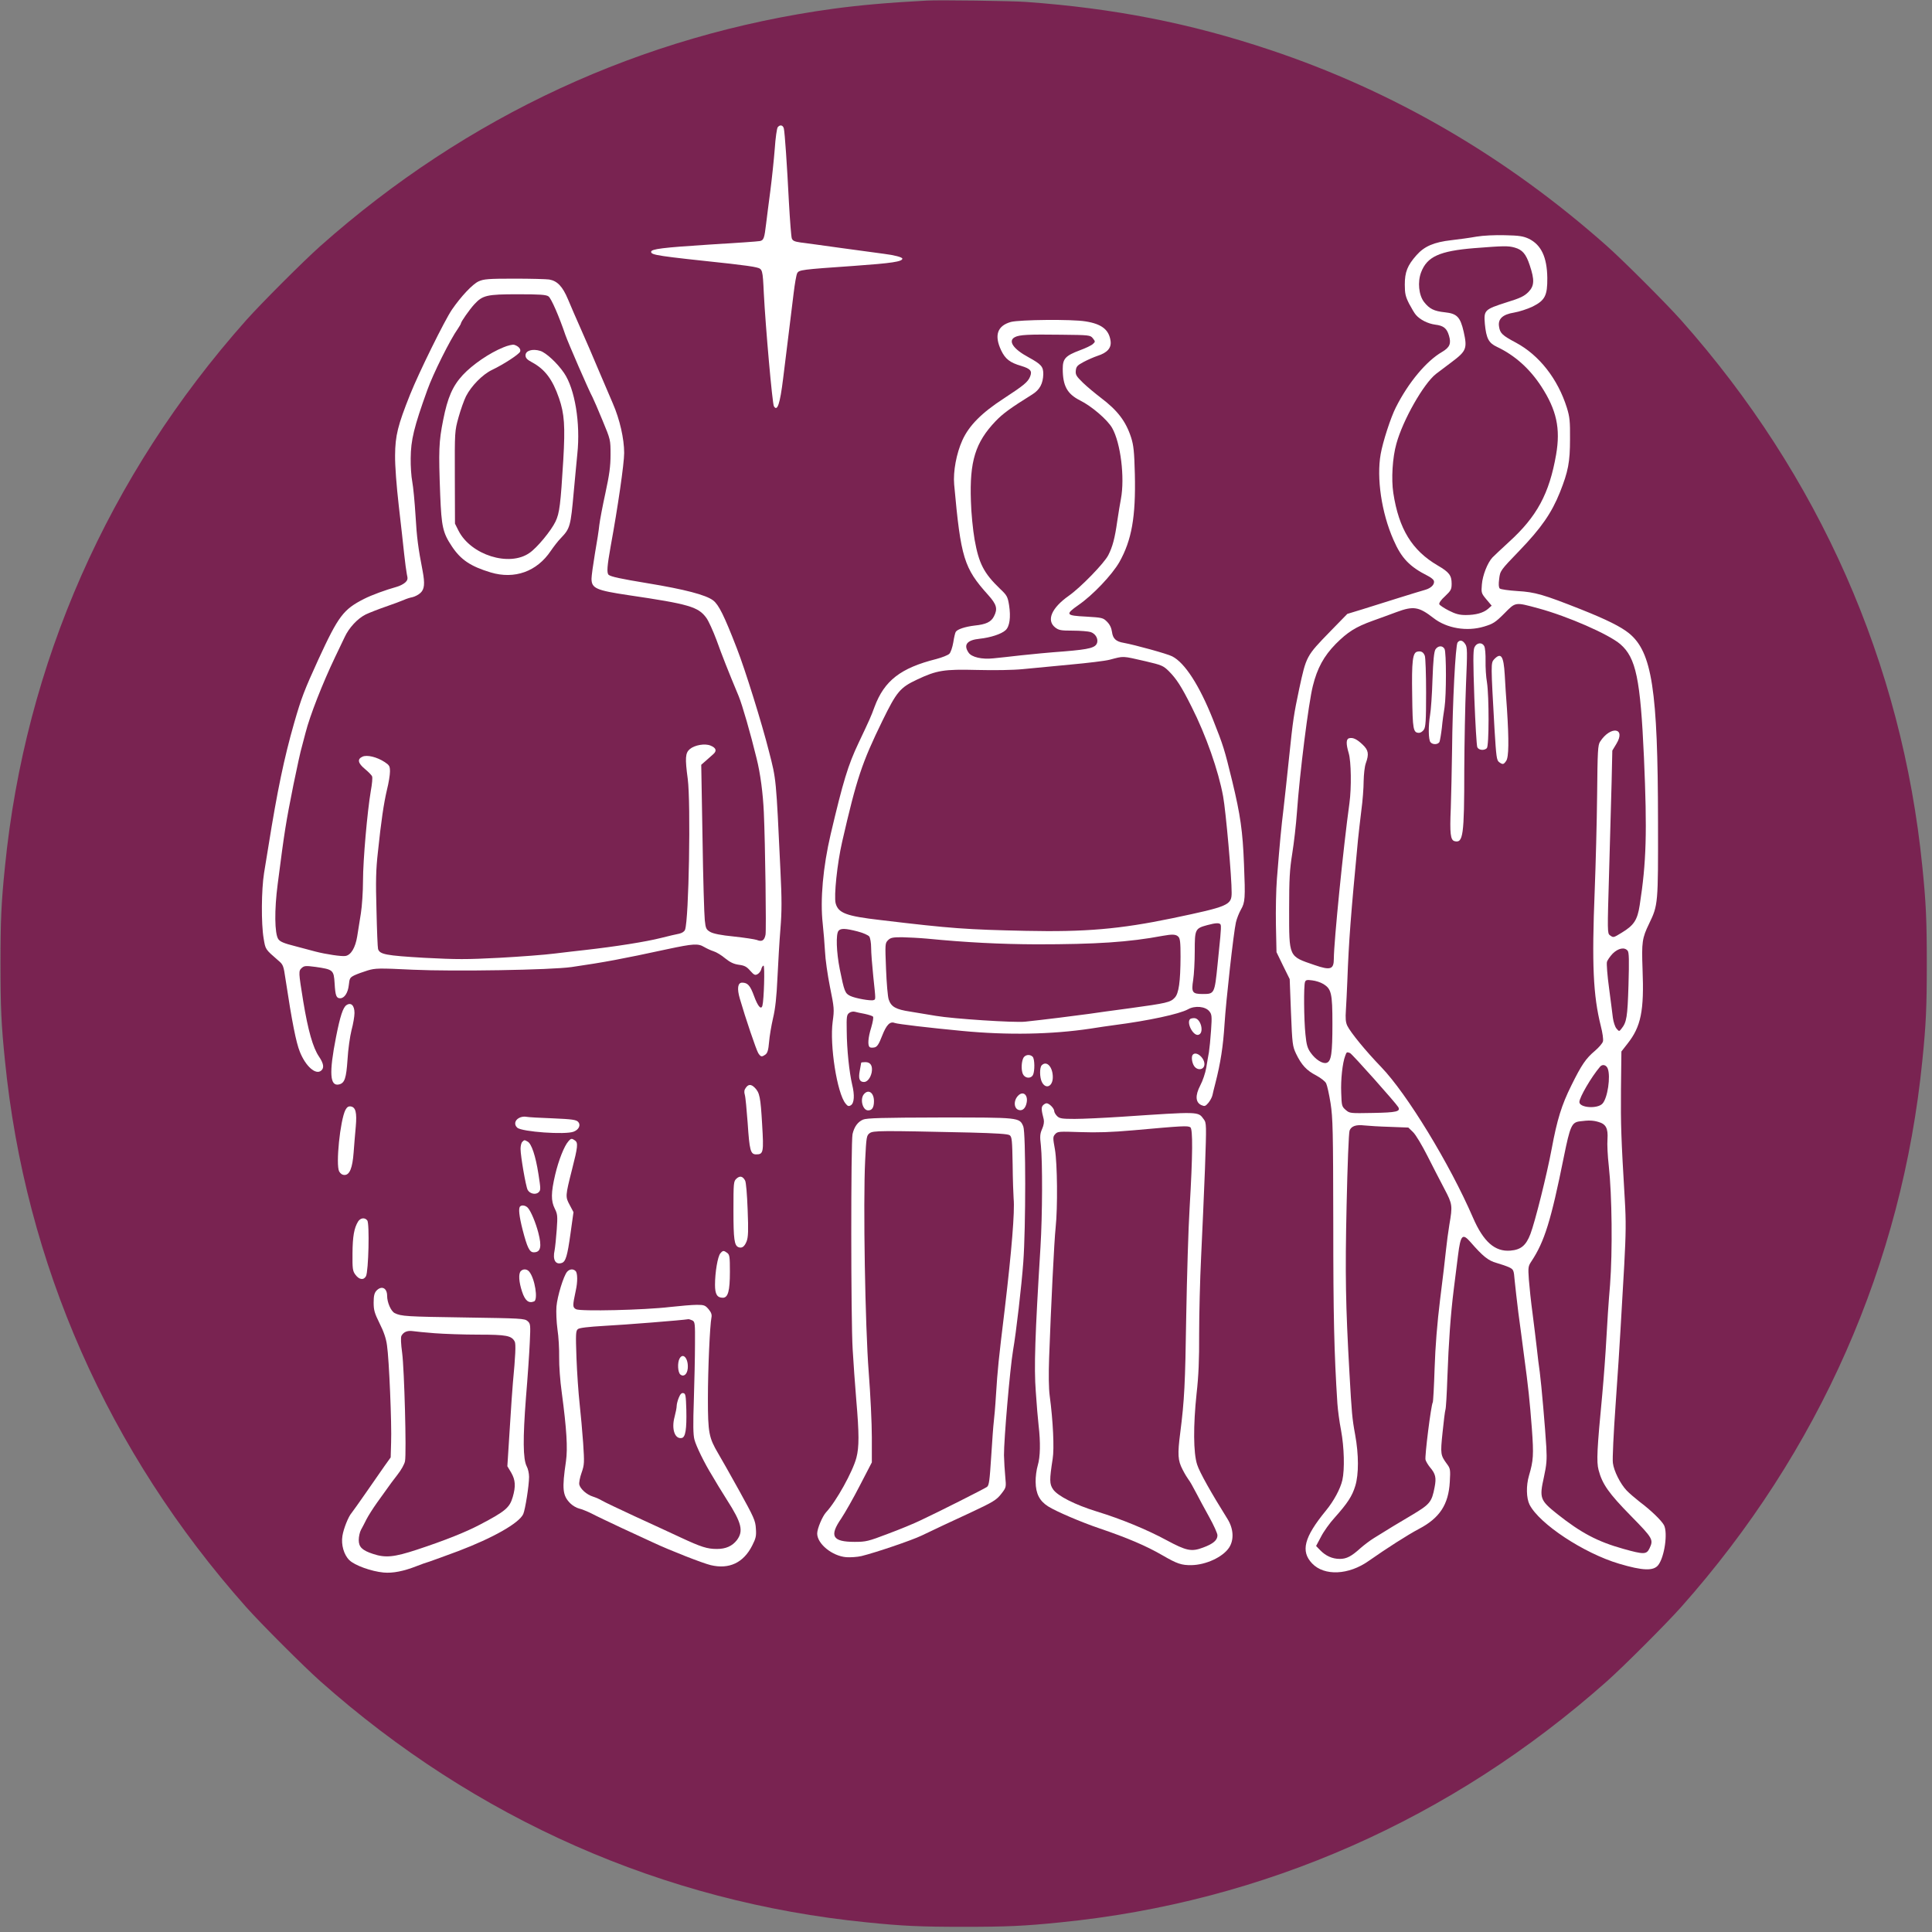 <?xml version="1.0" encoding="UTF-8" standalone="no"?>
<svg
   width="100%"
   height="100%"
   viewBox="0 0 317 317"
   version="1.1"
   xml:space="preserve"
   style="fill-rule:evenodd;clip-rule:evenodd;stroke-linejoin:round;stroke-miterlimit:2;"
   id="svg36"
   sodipodi:docname="cp_logo.svg"
   inkscape:version="1.3.2 (091e20e, 2023-11-25)"
   xmlns:inkscape="http://www.inkscape.org/namespaces/inkscape"
   xmlns:sodipodi="http://sodipodi.sourceforge.net/DTD/sodipodi-0.dtd"
   xmlns="http://www.w3.org/2000/svg"
   xmlns:svg="http://www.w3.org/2000/svg"><rect x="0" y="0" width="317" height="317" fill="#808080" stroke="none"/><defs
   id="defs36" /><sodipodi:namedview
   id="namedview36"
   pagecolor="#ffffff"
   bordercolor="#666666"
   borderopacity="1.0"
   inkscape:showpageshadow="2"
   inkscape:pageopacity="0.0"
   inkscape:pagecheckerboard="0"
   inkscape:deskcolor="#d1d1d1"
   inkscape:zoom="1.1904917"
   inkscape:cx="117.17847"
   inkscape:cy="138.1782"
   inkscape:window-width="1384"
   inkscape:window-height="750"
   inkscape:window-x="106"
   inkscape:window-y="38"
   inkscape:window-maximized="0"
   inkscape:current-layer="g36" />
    <g
   transform="matrix(0.1,0,0,-0.1,0,316.228)"
   id="g36">
        <path
   d="M1520.81,3161.33C1455.57,3157.83 1411.6,3153.86 1367.62,3147.99C1053.14,3104.97 766.281,2972.26 525.459,2758.42C497.836,2733.81 428.463,2664.44 403.857,2636.82C177.322,2381.87 41.275,2073.58 8.096,1739.89C2.064,1680.67 0.794,1652.58 0.794,1581.14C0.794,1509.7 2.064,1481.6 8.096,1422.39C41.275,1088.7 177.322,780.409 403.857,525.459C428.463,497.836 497.836,428.463 525.459,403.857C780.409,177.322 1088.7,41.275 1422.39,8.096C1481.6,2.064 1509.7,0.794 1581.14,0.794C1652.58,0.794 1680.67,2.064 1739.89,8.096C2073.58,41.275 2381.87,177.322 2636.82,403.857C2664.44,428.463 2733.81,497.836 2758.42,525.459C2984.95,780.409 3121,1088.7 3154.18,1422.39C3160.21,1481.6 3161.48,1509.7 3161.48,1581.14C3161.48,1652.58 3160.21,1680.67 3154.18,1739.89C3121,2073.58 2984.95,2381.87 2758.42,2636.82C2733.81,2664.44 2664.44,2733.81 2636.82,2758.42C2471.88,2904.95 2286.46,3012.89 2083.58,3080.52C1953.09,3124.18 1827.68,3148.78 1683.53,3159.1C1660.2,3160.85 1540.98,3162.44 1520.81,3161.33Z"
   style="fill:#792351;fill-rule:nonzero;fill-opacity:1"
   id="path1" />
        <g
   transform="matrix(1.467,0,0,1.467,-741.146,-1184.1)"
   id="g35">
            <path
   d="M1375.08,2820.49C1374.13,2819.38 1372.54,2808.43 1371.75,2796.36C1370.8,2784.14 1368.57,2763.02 1366.83,2749.53C1365.08,2736.04 1362.86,2719.37 1362.07,2712.38C1360.16,2696.19 1359.37,2694.13 1355.24,2693.18C1353.33,2692.7 1327.78,2690.95 1298.57,2689.21C1246.5,2685.87 1233.48,2684.28 1233.48,2681.11C1233.48,2677.46 1240.46,2676.51 1322.38,2667.78C1335.08,2666.35 1348.1,2664.6 1351.27,2663.65C1358.1,2661.9 1358.26,2661.58 1359.53,2634.44C1361.43,2597.45 1369.05,2510.93 1370.8,2508.39C1374.61,2502.04 1377.62,2510.93 1381.12,2539.51C1383.02,2554.11 1385.72,2577.29 1387.46,2590.78C1389.05,2604.28 1391.59,2624.12 1392.86,2634.76C1394.13,2645.39 1395.88,2655.39 1396.83,2657.14C1398.89,2660.95 1401.12,2661.27 1460.49,2665.39C1502.72,2668.41 1514.46,2670.16 1514.46,2673.49C1514.46,2675.08 1505.42,2677.46 1493.83,2678.89C1489.06,2679.52 1467.95,2682.38 1447,2685.24C1426.04,2688.1 1405.09,2691.11 1400.48,2691.59C1393.82,2692.54 1391.75,2693.49 1390.8,2696.19C1390.16,2697.94 1388.74,2716.03 1387.62,2736.04C1385.4,2779.53 1383.02,2813.98 1381.91,2819.06C1380.96,2822.87 1377.62,2823.67 1375.08,2820.49Z"
   style="fill:white;fill-rule:nonzero;"
   id="path2" />
            <path
   d="M2156.6,2698.1C2149.62,2696.83 2136.92,2695.08 2128.51,2694.13C2108.98,2691.91 2098.34,2687.3 2089.61,2677.46C2079.29,2665.87 2076.43,2658.41 2076.43,2644.44C2076.43,2634.44 2077.23,2631.1 2081.2,2623.17C2083.9,2618.09 2087.23,2612.37 2088.82,2610.62C2093.42,2605.23 2102.15,2600.78 2110.41,2599.67C2119.77,2598.56 2123.43,2595.54 2125.81,2587.45C2128.51,2578.56 2126.76,2574.27 2118.19,2569.19C2100.57,2559.03 2080.4,2534.9 2066.43,2507.12C2060.72,2496.01 2051.83,2468.55 2049.45,2454.89C2044.69,2428.06 2050.4,2389.17 2063.74,2359.01C2072.62,2338.53 2081.67,2329.01 2102.15,2318.69C2105.33,2317.1 2108.34,2314.72 2108.82,2313.45C2110.41,2309.64 2106.12,2305.03 2099.45,2303.13C2095.96,2302.18 2082.47,2298.05 2069.29,2293.92C2056.27,2289.79 2038.02,2284.08 2028.81,2281.22L2012.14,2276.14L1992.62,2256.14C1966.26,2228.99 1966.26,2228.99 1958.33,2192.32C1952.29,2163.75 1951.34,2157.56 1947.06,2116.12C1944.83,2094.69 1941.98,2068.34 1940.7,2057.39C1938.32,2037.86 1936.74,2021.67 1933.4,1979.92C1932.45,1968.17 1931.97,1944.99 1932.29,1928.32L1932.93,1897.84L1940.23,1882.76L1947.69,1867.68L1949.12,1830.38C1950.55,1794.97 1950.87,1792.59 1954.83,1784.18C1960.87,1771.64 1966.58,1765.45 1977.38,1759.89C1982.62,1757.03 1987.54,1753.22 1988.49,1751C1989.6,1748.78 1991.82,1738.78 1993.41,1728.78C1995.95,1712.27 1996.27,1698.93 1996.43,1593.84C1996.43,1491.13 1997.38,1449.85 2001.03,1393.02C2001.51,1386.04 2003.25,1372.54 2005.16,1362.86C2008.65,1343.97 2009.29,1319.36 2006.59,1307.3C2004.36,1297.61 1997.06,1283.96 1988.17,1273.17C1963.72,1243.32 1959.76,1227.76 1972.77,1214.11C1986.42,1199.82 2013.73,1201.09 2036.11,1216.97C2056.27,1231.1 2079.29,1245.86 2092.15,1252.69C2115.49,1264.91 2125.33,1279.99 2126.76,1305.39C2127.55,1319.2 2127.39,1320.31 2123.43,1325.55C2116.44,1335.24 2116.12,1336.35 2118.66,1360.64C2119.93,1373.18 2121.36,1384.61 2121.84,1385.88C2122.47,1387.15 2123.43,1403.66 2124.06,1422.39C2125.49,1461.92 2127.71,1492.87 2131.2,1520.81C2132.63,1531.77 2134.7,1548.75 2135.97,1558.76C2138.82,1581.46 2140.89,1583.84 2149.78,1573.68C2163.75,1557.64 2169.78,1552.72 2179.15,1550.18C2184.23,1548.75 2190.58,1546.53 2193.28,1545.26C2198.04,1542.88 2198.35,1542.25 2199.31,1530.66C2199.94,1523.83 2201.85,1507.8 2203.43,1494.62C2205.18,1481.6 2208.04,1460.49 2209.63,1447.79C2214.71,1410.33 2216.13,1396.2 2218.52,1365.24C2220.74,1335.24 2220.26,1329.2 2215.34,1312.38C2212.01,1301.11 2212.32,1287.14 2215.98,1279.83C2227.09,1258.24 2276.62,1225.54 2316.15,1213.79C2342.82,1205.86 2354.72,1205.54 2359.96,1212.37C2366.95,1221.57 2370.76,1248.4 2366.31,1256.97C2363.45,1262.21 2351.87,1273.48 2339.16,1283.01C2333.93,1287.14 2327.42,1292.69 2324.56,1295.71C2317.58,1303.01 2310.27,1317.46 2309.16,1326.51C2308.53,1330.79 2309.95,1360 2312.18,1391.43C2314.4,1422.87 2316.94,1461.12 2317.73,1476.37C2318.69,1491.6 2320.43,1523.83 2321.86,1547.8C2323.77,1583.2 2323.93,1597.01 2322.5,1620.83C2318.37,1690.2 2317.89,1704.8 2318.21,1744.65L2318.69,1786.72L2325.51,1795.45C2340.59,1814.5 2344.24,1832.12 2342.34,1878.95C2341.23,1908.8 2341.86,1913.56 2349.64,1929.59C2359.8,1950.71 2359.8,1951.34 2359.64,2043.89C2359.49,2191.05 2352.98,2233.6 2327.1,2254.55C2318.05,2261.85 2302.18,2269.79 2273.44,2281.22C2231.69,2297.73 2222.17,2300.59 2202.32,2301.7C2192.48,2302.34 2183.59,2303.61 2182.64,2304.56C2181.37,2305.83 2181.21,2309.48 2182,2315.35C2183.12,2324.4 2183.12,2324.56 2204.7,2346.94C2228.99,2372.18 2240.58,2388.85 2249.95,2412.19C2259.16,2435.37 2261.22,2445.84 2261.22,2471.72C2261.38,2491.56 2260.9,2496.33 2257.73,2506.64C2247.57,2539.03 2226.77,2565.54 2200.74,2579.51C2185.5,2587.61 2182.96,2589.99 2181.85,2597.45C2180.42,2606.02 2185.81,2611.1 2198.67,2613.16C2204.39,2614.12 2213.59,2617.13 2219.31,2619.83C2233.28,2626.82 2235.98,2632.22 2235.82,2651.9C2235.5,2675.24 2228.99,2688.89 2215.18,2695.72C2208.99,2698.57 2204.55,2699.37 2188.51,2699.68C2177.24,2700 2164.07,2699.37 2156.6,2698.1ZM2199.31,2685.87C2207.88,2683.49 2212.01,2678.73 2216.13,2666.19C2221.69,2649.68 2221.37,2643.01 2214.71,2636.18C2210.1,2631.58 2205.82,2629.36 2190.26,2624.6C2165.49,2616.66 2164.7,2615.86 2165.97,2600.47C2167.56,2584.27 2170.26,2579.19 2179.3,2574.91C2199.47,2565.38 2215.98,2550.62 2229.15,2530.46C2246.14,2504.26 2250.74,2483.63 2245.66,2454.26C2238.04,2410.6 2224.23,2385.04 2192.96,2356.63C2184.39,2348.69 2175.97,2340.91 2174.38,2339.16C2168.83,2333.13 2163.43,2319.16 2162.64,2309.16C2161.84,2299.8 2162,2299.16 2167.72,2292.33L2173.59,2285.35L2169.46,2281.7C2164.22,2277.25 2155.81,2274.87 2144.54,2274.87C2137.71,2274.87 2133.27,2275.98 2125.81,2279.79C2120.41,2282.49 2115.49,2285.83 2115.01,2286.94C2114.53,2288.37 2117.07,2292.02 2121.52,2295.99C2128.03,2302.18 2128.82,2303.61 2128.82,2309.95C2128.82,2319.16 2126.12,2322.81 2113.26,2330.28C2084.53,2347.1 2069.77,2371.07 2063.58,2411.39C2061.2,2426.95 2062.62,2451.08 2067.07,2466.64C2074.37,2493.15 2097.55,2533.79 2111.36,2544.59C2113.58,2546.33 2121.36,2552.21 2128.82,2557.76C2145.33,2570.14 2146.44,2573 2142.32,2591.58C2138.51,2608.24 2134.86,2612.05 2121.2,2613.48C2109.14,2614.75 2104.06,2617.29 2098.03,2624.91C2091.99,2632.69 2090.56,2647.45 2094.69,2658.25C2101.36,2675.71 2115.17,2682.06 2154.22,2685.24C2186.61,2687.78 2192.01,2687.94 2199.31,2685.87ZM2225.98,2282.33C2258.68,2273.44 2304.4,2253.44 2317.42,2242.33C2335.04,2227.09 2339.96,2203.59 2343.93,2115.33C2347.58,2031.83 2346.63,1998.49 2339.16,1950.39C2336.62,1933.72 2332.66,1927.85 2319.32,1919.75C2309.48,1913.72 2309.8,1913.88 2305.83,1916.73C2302.97,1918.8 2302.97,1920.86 2304.88,1985.31C2305.99,2021.98 2307.26,2067.86 2307.73,2087.55L2308.53,2123.27L2313.13,2130.89C2324.08,2148.98 2306.46,2151.21 2294.87,2133.27C2292.33,2129.46 2292.02,2123.11 2291.54,2073.74C2291.22,2043.42 2289.95,1995.32 2288.84,1966.9C2285.51,1883.71 2287.1,1849.58 2295.67,1815.13C2297.57,1807.83 2298.68,1800.21 2298.05,1797.99C2297.57,1795.93 2293.45,1791.16 2289.16,1787.51C2279,1778.94 2274.24,1772.11 2262.65,1748.62C2251.85,1726.87 2246.77,1710.52 2240.74,1677.98C2235.34,1649.08 2222.17,1596.38 2216.93,1582.57C2212.01,1569.71 2206.29,1564.95 2194.54,1563.99C2177.24,1562.57 2164.38,1573.84 2152.64,1600.98C2126.6,1661.15 2078.82,1739.41 2050.08,1769.26C2032.46,1787.51 2015.79,1807.99 2012.14,1815.45C2010.24,1819.42 2009.92,1823.87 2010.56,1833.07C2011.03,1839.9 2011.67,1854.35 2012.14,1865.3C2013.89,1911.97 2015.95,1938.01 2024.05,2023.25C2024.84,2031.19 2026.59,2046.11 2027.86,2056.59C2029.29,2066.91 2030.4,2081.67 2030.4,2089.14C2030.56,2096.76 2031.51,2105.33 2032.78,2108.98C2036.59,2119.46 2035.8,2123.74 2029.29,2129.93C2022.78,2136.12 2018.33,2138.19 2014.21,2137.08C2010.71,2136.28 2010.56,2130.89 2013.73,2120.25C2016.43,2111.2 2016.9,2081.83 2014.52,2064.53C2007.7,2015.48 1997.06,1908.8 1997.06,1890.54C1997.06,1878.48 1993.41,1877.2 1975.47,1883.4C1946.26,1893.4 1947.06,1891.65 1947.06,1945.47C1947.06,1980.23 1947.69,1990.08 1950.55,2008.17C1952.45,2019.92 1954.83,2040.72 1955.79,2054.21C1958.8,2097.39 1968.8,2176.76 1973.57,2195.5C1978.49,2215.5 1985.95,2228.99 1999.12,2242.49C2012.62,2255.98 2021.35,2261.54 2040.72,2268.52C2048.65,2271.38 2060.56,2275.66 2067.23,2278.2C2086.12,2285.19 2092.15,2284.24 2108.5,2271.54C2123.27,2259.95 2145.97,2256.14 2165.18,2262.01C2175.18,2265.03 2177.72,2266.62 2187.72,2276.62C2200.58,2289.64 2199.47,2289.48 2225.98,2282.33ZM2325.67,1899.43C2327.26,1897.53 2327.42,1889.11 2326.62,1861.01C2325.51,1824.82 2324.56,1819.42 2318.69,1812.12C2316.15,1808.94 2316.15,1808.94 2313.13,1812.44C2311.54,1814.34 2309.8,1819.74 2309.16,1824.34C2308.68,1828.95 2306.62,1844.03 2304.88,1857.68C2302.97,1871.49 2302.02,1884.51 2302.49,1886.73C2302.97,1888.79 2305.99,1893.08 2309,1896.26C2315.19,1902.29 2322.18,1903.72 2325.67,1899.43ZM1984.84,1862.44C1994.36,1856.89 1995.47,1852.12 1995.47,1817.67C1995.47,1784.5 1994.2,1775.61 1988.97,1774.02C1984.52,1772.59 1976.58,1777.67 1971.18,1785.29C1967.53,1790.37 1966.42,1794.34 1965.31,1805.77C1963.57,1822.12 1963.25,1860.54 1964.84,1864.51C1965.63,1866.73 1967.06,1867.05 1972.93,1866.25C1976.9,1865.78 1982.3,1864.03 1984.84,1862.44ZM2015.16,1784.97C2017.54,1784.02 2066.28,1729.25 2069.13,1724.49C2071.83,1719.57 2067.23,1718.46 2040.88,1717.98C2015.16,1717.5 2014.84,1717.5 2010.4,1721.31C2005.95,1725.12 2005.79,1726.08 2005.32,1740.36C2004.68,1755.29 2006.75,1774.02 2009.76,1781.8C2011.35,1786.24 2011.51,1786.4 2015.16,1784.97ZM2303.45,1767.51C2306.78,1758.78 2303.29,1734.65 2297.57,1728.46C2292.02,1722.27 2271.7,1723.69 2271.7,1730.2C2271.7,1735.28 2284.87,1757.99 2294.72,1769.57C2297.41,1772.91 2301.86,1771.8 2303.45,1767.51ZM2292.81,1707.98C2301.38,1705.6 2303.92,1700.84 2303.13,1688.61C2302.65,1683.21 2303.29,1669.88 2304.56,1658.93C2308.21,1625.75 2308.84,1563.04 2305.99,1525.58C2304.4,1507.64 2302.65,1480.49 2301.86,1465.25C2301.07,1450.01 2299,1421.91 2297.26,1402.86C2291.38,1341.59 2290.75,1327.93 2293.13,1318.73C2297.26,1302.85 2304.56,1292.53 2329.16,1267.45C2354.09,1242.05 2354.72,1240.78 2350.12,1230.94C2346.78,1224.11 2343.93,1223.95 2320.75,1230.46C2291.86,1238.56 2273.6,1248.24 2246.77,1269.52C2227.72,1284.76 2226.77,1287.14 2232.01,1310.63C2235.03,1324.6 2235.5,1329.84 2234.71,1344.29C2233.44,1365.56 2229.31,1413.34 2227.41,1427.95C2226.45,1434.14 2225.02,1446.2 2224.07,1454.93C2223.12,1463.66 2220.9,1481.13 2219.31,1493.83C2217.56,1506.53 2215.82,1523.51 2215.18,1531.61C2214.23,1545.58 2214.39,1546.53 2218.2,1552.25C2232.64,1574.15 2239.95,1597.49 2254.23,1668.45C2261.38,1703.69 2263.12,1707.5 2272.33,1708.61C2282.01,1709.88 2286.78,1709.73 2292.81,1707.98ZM2059.77,1702.42L2080.4,1701.63L2085.64,1696.55C2088.66,1693.69 2095.64,1681.94 2101.68,1670.04C2107.71,1658.29 2116.12,1641.62 2120.73,1633.05C2129.78,1615.9 2129.93,1614.32 2126.28,1593.05C2125.01,1585.27 2123.27,1572.41 2122.47,1564.47C2121.68,1556.69 2118.82,1531.93 2115.96,1509.7C2112.63,1482.71 2110.57,1457 2109.77,1432.39C2109.14,1412.23 2108.18,1395.09 2107.71,1394.29C2105.8,1391.43 2098.5,1333.17 2099.61,1330C2100.25,1327.93 2102.47,1324.28 2104.53,1321.74C2110.88,1314.28 2111.84,1310 2109.77,1299.36C2106.6,1282.69 2104.53,1280.31 2084.37,1268.25C2066.91,1257.93 2060.08,1253.8 2041.99,1242.53C2037.54,1239.83 2030.72,1234.59 2026.91,1231.26C2016.75,1222.05 2011.35,1219.19 2003.73,1219.19C1995.32,1219.19 1988.01,1222.53 1981.82,1228.88L1977.22,1233.64L1982.62,1243.8C1985.47,1249.51 1992.46,1259.36 1998.17,1265.55C2012.46,1281.58 2017.54,1289.36 2021.03,1300.79C2025,1313.65 2025,1335.87 2020.87,1358.26C2017.54,1376.35 2017.06,1382.23 2014.52,1427.15C2010.24,1503.19 2009.6,1536.85 2011.35,1615.27C2012.3,1658.93 2013.73,1696.23 2014.68,1698.3C2016.59,1703.22 2021.83,1705.12 2031.19,1704.01C2035.64,1703.53 2048.34,1702.74 2059.77,1702.42Z"
   style="fill:white;fill-rule:nonzero;"
   id="path3" />
            <path
   d="M2135.49,2244.23C2133.11,2241.53 2129.78,2175.65 2129.3,2124.06C2128.98,2101.84 2128.35,2072.47 2127.87,2058.81C2126.6,2030.4 2127.55,2023.25 2132,2021.98C2141.68,2019.44 2142.95,2027.86 2142.95,2101.84C2143.11,2131.05 2143.9,2173.75 2144.86,2196.77C2146.44,2234.39 2146.44,2238.84 2144.06,2242.33C2141.2,2246.77 2138.03,2247.41 2135.49,2244.23Z"
   style="fill:white;fill-rule:nonzero;"
   id="path4" />
            <path
   d="M2154.22,2238.52C2152.79,2234.87 2152.79,2222.33 2154.22,2181.69C2155.33,2153.11 2156.76,2128.35 2157.56,2126.92C2159.3,2123.58 2165.34,2123.11 2168.19,2125.97C2170.73,2128.51 2170.73,2183.91 2168.35,2199.47C2167.24,2205.66 2166.61,2216.45 2166.76,2223.6C2166.92,2230.74 2166.29,2238.2 2165.34,2239.95C2162.8,2244.87 2156.6,2244.07 2154.22,2238.52Z"
   style="fill:white;fill-rule:nonzero;"
   id="path5" />
            <path
   d="M2110.72,2236.45C2109.14,2233.76 2108.18,2224.55 2107.39,2202.64C2106.91,2186.13 2105.64,2168.19 2104.69,2162.95C2102.63,2150.73 2102.79,2135.33 2105.17,2132.63C2107.71,2129.46 2114.06,2129.93 2115.33,2133.27C2115.8,2134.7 2117.07,2141.68 2117.87,2148.67C2118.5,2155.65 2119.93,2165.97 2120.89,2171.68C2122.95,2185.34 2122.95,2232.96 2120.89,2236.93C2118.66,2241.06 2113.58,2240.74 2110.72,2236.45Z"
   style="fill:white;fill-rule:nonzero;"
   id="path6" />
            <path
   d="M2090.41,2233.91C2085.17,2232.8 2084.05,2223.28 2084.69,2185.02C2085.17,2146.6 2085.8,2143.11 2092.47,2143.11C2094.06,2143.11 2096.44,2144.7 2097.71,2146.6C2099.77,2149.62 2100.25,2156.29 2100.25,2187.88C2100.25,2208.51 2099.61,2227.25 2098.82,2229.31C2097.23,2233.44 2094.69,2234.87 2090.41,2233.91Z"
   style="fill:white;fill-rule:nonzero;"
   id="path7" />
            <path
   d="M2176.29,2225.34C2172.64,2221.21 2172.64,2220.42 2176.76,2147.4C2178.67,2116.28 2179.15,2112.47 2181.85,2110.41C2185.97,2107.39 2186.93,2107.55 2189.78,2111.68C2192.8,2115.8 2192.96,2134.38 2190.74,2169.3C2189.78,2181.53 2188.67,2198.99 2188.2,2208.2C2186.93,2229.31 2184.07,2233.44 2176.29,2225.34Z"
   style="fill:white;fill-rule:nonzero;"
   id="path8" />
            <path
   d="M1040.6,2648.09C1033.77,2645.07 1020.75,2631.1 1010.6,2616.34C1002.34,2604.12 973.766,2546.17 963.923,2521.57C950.112,2486.96 947.255,2475.53 947.096,2453.46C946.937,2442.03 948.683,2419.33 951.223,2397.11C953.605,2376.63 956.303,2352.34 957.256,2343.13C958.208,2333.93 959.637,2323.77 960.272,2320.43C961.542,2315.35 961.224,2313.92 958.367,2311.22C956.462,2309.48 952.176,2307.26 948.525,2306.3C936.618,2302.97 920.902,2297.26 912.489,2292.97C889.311,2281.22 883.755,2273.92 861.371,2225.34C845.497,2190.58 842.322,2182.32 834.225,2154.22C822.954,2114.85 815.334,2078.18 805.492,2016.59C804.222,2008.49 801.999,1994.84 800.571,1986.42C797.554,1967.69 797.237,1929.75 800.094,1913.08C802.158,1900.7 801.841,1901.18 816.287,1888.63C822.002,1883.87 822.319,1882.76 824.542,1867.68C831.844,1819.42 836.448,1796.56 840.575,1786.4C847.084,1770.05 858.355,1760.21 864.388,1765.29C868.039,1768.3 867.245,1773.23 862.006,1781C855.18,1791.01 849.783,1810.21 844.385,1842.76C838.988,1876.09 838.988,1876.73 842.798,1880.22C845.497,1882.6 847.243,1882.76 858.038,1881.33C877.881,1878.48 878.516,1877.84 879.469,1862.92C880.263,1849.11 881.374,1846.25 885.66,1846.25C890.422,1846.25 894.391,1852.28 895.344,1861.01C896.137,1868.63 896.614,1869.43 901.694,1871.97C904.71,1873.4 911.377,1875.78 916.457,1877.36C925.03,1879.9 928.522,1880.06 967.257,1878.16C1012.34,1876.09 1121.4,1877.84 1144.58,1881.17C1181.57,1886.57 1201.09,1890.22 1251.74,1901.18C1280.79,1907.37 1286.03,1907.68 1292.85,1903.56C1295.55,1901.97 1300.31,1899.75 1303.33,1898.8C1306.5,1897.84 1312.22,1894.35 1316.35,1890.86C1321.9,1886.41 1325.87,1884.51 1331.59,1883.71C1337.78,1882.92 1340.32,1881.65 1344.29,1877.05C1348.57,1872.28 1349.68,1871.65 1352.54,1873.24C1354.29,1874.19 1356.19,1876.73 1356.67,1878.79C1357.14,1881.02 1358.41,1882.76 1359.21,1882.76C1360.8,1882.76 1359.68,1844.19 1357.94,1838C1356.51,1832.91 1352.86,1837.04 1348.57,1848.79C1344.29,1860.54 1341.43,1863.71 1335.24,1863.71C1330.32,1863.71 1329.36,1857.04 1332.7,1845.77C1338.89,1824.34 1351.11,1788.31 1353.33,1784.81C1356.19,1780.53 1357.14,1780.37 1361.43,1783.38C1363.65,1785.13 1364.61,1788.31 1365.4,1797.36C1365.88,1803.7 1367.94,1815.77 1369.84,1824.03C1372.38,1834.5 1373.81,1848 1374.77,1869.27C1375.56,1885.78 1376.99,1910.54 1378.1,1924.04C1379.69,1943.25 1379.69,1957.37 1378.1,1989.12C1373.18,2093.42 1373.5,2090.41 1365.24,2122.47C1357.46,2153.43 1338.57,2214.07 1329.36,2237.57C1315.08,2274.55 1309.04,2286.46 1302.85,2291.22C1294.76,2297.41 1270.94,2303.61 1229.51,2310.43C1198.71,2315.51 1188.71,2317.73 1186.01,2319.8C1183.63,2321.86 1184.27,2329.64 1188.24,2351.87C1196.17,2395.04 1203.32,2444.1 1203.32,2456.16C1203.32,2472.04 1198.39,2493.79 1190.62,2511.57C1187.76,2518.08 1180.77,2534.74 1174.74,2548.71C1168.87,2562.68 1159.98,2583.48 1154.9,2594.75C1149.82,2606.18 1143.31,2621.1 1140.45,2628.09C1134.42,2642.38 1128.55,2648.57 1119.5,2650.15C1116.32,2650.63 1098.7,2651.11 1080.29,2651.11C1051.39,2651.11 1046.15,2650.63 1040.6,2648.09ZM1118.7,2631.26C1121.72,2629.2 1130.61,2608.72 1137.59,2588.08C1140.45,2579.83 1163.63,2526.33 1167.91,2518.55C1169.18,2516.01 1174.42,2504.11 1179.19,2492.36C1188.08,2470.93 1188.08,2470.93 1188.08,2454.26C1188.08,2441.08 1186.81,2432.03 1182.36,2411.39C1179.19,2396.95 1176.17,2380.92 1175.54,2375.68C1175.06,2370.44 1172.84,2355.99 1170.61,2343.61C1168.55,2331.23 1166.8,2318.53 1166.8,2315.51C1166.8,2304.72 1172.04,2302.49 1208.08,2297.1C1276.02,2287.1 1286.18,2284.08 1295.23,2271.7C1297.77,2268.2 1302.85,2256.93 1306.66,2246.77C1312.69,2229.95 1320,2211.37 1331.43,2184.07C1335.4,2174.38 1344.6,2142.63 1351.43,2114.53C1355.71,2097.55 1358.57,2075.32 1359.53,2054.21C1361.11,2019.13 1362.38,1922.45 1361.43,1917.37C1360.16,1910.86 1357.46,1909.11 1351.59,1911.5C1349.21,1912.29 1337.78,1914.04 1326.03,1915.31C1311.42,1916.73 1303.17,1918.48 1299.68,1920.38C1295.07,1923.08 1294.44,1924.35 1293.49,1933.56C1292.85,1939.28 1291.58,1980.71 1290.95,2025.64L1289.52,2107.39L1294.44,2111.68C1297.14,2114.06 1300.95,2117.39 1302.85,2119.14C1307.3,2122.95 1306.19,2126.28 1300,2128.82C1293.64,2131.52 1282.06,2129.46 1276.66,2124.85C1271.74,2120.57 1271.26,2115.01 1274.44,2091.52C1277.93,2064.53 1275.71,1934.51 1271.42,1922.92C1270.63,1920.86 1268.25,1919.27 1264.91,1918.48C1262.05,1918 1252.85,1915.78 1244.59,1913.72C1227.76,1909.43 1193.47,1904.03 1159.66,1900.22C1151.88,1899.43 1136.48,1897.53 1125.53,1896.26C1114.58,1894.83 1086.8,1892.76 1063.62,1891.49C1026.95,1889.59 1016.31,1889.59 979.798,1891.49C936.618,1894.03 929.951,1895.3 928.046,1901.34C927.57,1902.92 926.776,1922.45 926.3,1944.67C925.347,1976.9 925.665,1990.24 927.887,2009.76C931.538,2044.69 934.396,2064.05 938.047,2079.61C939.952,2087.07 941.381,2096.12 941.381,2099.77C941.381,2105.8 940.746,2106.91 935.507,2110.41C926.776,2116.12 915.664,2118.82 910.584,2116.44C904.551,2113.74 905.504,2109.14 913.441,2102.63C917.251,2099.45 920.902,2095.8 921.378,2094.37C922.013,2093.1 921.378,2085.8 919.95,2078.18C915.981,2054.85 911.219,2000.39 911.219,1977.69C911.219,1965.63 910.107,1949.12 908.837,1941.18C907.567,1933.09 905.662,1921.5 904.71,1915.31C902.646,1902.92 897.884,1894.67 891.692,1893.56C887.724,1892.76 869.626,1895.46 858.038,1898.48C854.545,1899.43 844.227,1902.13 835.337,1904.51C822.637,1907.68 818.35,1909.59 816.445,1912.45C812.318,1918.64 812.001,1945.15 815.81,1974.04C823.589,2034.53 824.859,2041.99 833.432,2085.17C837.242,2103.74 841.528,2123.58 842.957,2128.03C843.75,2130.73 845.497,2137.39 846.925,2143.11C851.846,2162.48 865.975,2198.51 880.104,2228.04C883.914,2235.98 888.676,2245.98 890.74,2250.26C895.502,2260.58 905.027,2270.9 914.235,2275.51C918.204,2277.41 928.363,2281.38 936.618,2284.24C944.873,2287.1 953.922,2290.43 956.779,2291.7C959.478,2292.97 963.923,2294.4 966.622,2294.87C969.321,2295.51 973.289,2297.57 975.512,2299.64C979.957,2303.76 980.592,2309.95 977.893,2324.24C972.972,2349.64 971.384,2361.23 969.956,2386.31C969.003,2401.39 967.416,2418.38 966.304,2424.1C965.193,2429.81 964.399,2441.56 964.558,2450.29C964.717,2470.61 968.209,2485.05 983.132,2526.49C989.482,2544.43 1008.85,2583.32 1017.42,2595.23C1019.17,2597.93 1020.75,2600.47 1020.75,2601.1C1020.75,2602.85 1030.44,2616.66 1035.68,2622.37C1045.04,2632.53 1049.65,2633.64 1084.26,2633.64C1109.18,2633.64 1116.01,2633.17 1118.7,2631.26Z"
   style="fill:white;fill-rule:nonzero;"
   id="path9" />
            <path
   d="M1068.22,2574.27C1052.51,2567.92 1033.61,2554.9 1022.82,2543.32C1011.39,2530.93 1005.83,2518.08 1000.91,2493.15C995.99,2468.55 995.673,2459.02 997.578,2409.01C999.007,2373.77 1000.44,2366.95 1010.6,2351.71C1020.6,2336.62 1031.55,2329.32 1054.09,2322.5C1080.76,2314.56 1105.69,2323.45 1121.24,2346.63C1124.42,2351.23 1129.34,2357.74 1132.51,2360.91C1142.83,2371.71 1143.47,2373.93 1146.96,2412.98C1148.23,2427.43 1150.14,2446.32 1150.93,2455.05C1154.58,2489.34 1148.23,2527.92 1136.01,2545.7C1128.55,2556.65 1115.85,2568.4 1109.5,2570.3C1100.77,2573 1092.99,2570.62 1092.99,2565.38C1092.99,2562.37 1094.73,2560.46 1100.45,2557.44C1114.74,2549.67 1123.15,2538.55 1130.45,2517.44C1136.48,2499.98 1137.44,2486.33 1135.21,2448.07C1132.2,2398.7 1131.09,2388.85 1126.48,2379.33C1121.72,2369.33 1105.85,2349.96 1097.27,2344.24C1074.73,2328.53 1031.87,2342.02 1018.06,2369.17L1014.09,2377.11L1013.93,2428.7C1013.77,2480.29 1013.77,2480.45 1018.06,2496.01C1020.44,2504.58 1024.25,2515.22 1026.47,2519.66C1032.34,2531.09 1044.88,2543.95 1055.52,2549.03C1068.22,2555.06 1085.84,2566.49 1086.95,2569.51C1088.07,2572.37 1085.05,2575.7 1080.29,2577.13C1078.54,2577.61 1073.14,2576.34 1068.22,2574.27Z"
   style="fill:white;fill-rule:nonzero;"
   id="path10" />
            <path
   d="M1635.91,2602.69C1620.67,2598.4 1617.02,2587.76 1624.95,2570.94C1629.56,2561.25 1634.8,2557.13 1647.5,2553.48C1657.82,2550.3 1659.88,2547.92 1657.34,2541.57C1654.8,2535.38 1650.51,2531.89 1627.49,2516.8C1603.05,2500.93 1589.08,2486.8 1581.62,2470.45C1574.95,2455.69 1571.14,2435.53 1572.41,2420.92C1579.87,2338.69 1583.36,2327.42 1610.35,2297.41C1620.03,2286.62 1621.3,2281.86 1616.86,2273.28C1613.68,2267.09 1607.97,2264.39 1595.43,2263.12C1584.79,2261.85 1575.9,2259 1574.15,2255.98C1573.52,2255.03 1572.25,2249.79 1571.45,2244.39C1570.5,2238.84 1568.6,2233.12 1567.01,2231.53C1565.42,2229.95 1558.91,2227.41 1552.4,2225.66C1512.56,2215.66 1494.3,2201.53 1483.35,2172.16C1479.22,2160.89 1478.27,2158.83 1465.57,2132C1453.66,2106.91 1448.27,2088.98 1434.3,2029.76C1425.72,1993.09 1422.39,1956.42 1425.41,1929.59C1426.36,1920.86 1427.47,1906.89 1427.95,1898.64C1428.26,1890.38 1430.8,1872.44 1433.5,1858.95C1438.27,1835.45 1438.42,1833.71 1436.52,1820.06C1433.03,1793.7 1441.44,1740.05 1450.96,1728.46C1453.35,1725.44 1454.46,1725.12 1456.84,1726.55C1460.65,1728.93 1461.28,1737.82 1458.27,1749.89C1455.09,1763.54 1452.39,1788.62 1452.24,1809.74C1451.92,1825.77 1452.24,1827.84 1455.09,1829.9C1456.68,1831.17 1459.54,1831.64 1461.28,1831.17C1463.03,1830.69 1467.95,1829.58 1472.4,1828.79C1476.68,1827.84 1480.81,1826.57 1481.6,1825.77C1482.4,1824.98 1481.44,1819.74 1479.7,1813.71C1476.05,1802.12 1475.41,1793.07 1478.11,1791.48C1478.9,1790.85 1481.44,1790.85 1483.51,1791.32C1486.37,1792.12 1488.27,1794.97 1491.92,1804.5C1496.68,1816.56 1500.65,1820.69 1505.89,1818.63C1509.23,1817.36 1544.31,1813.23 1581.14,1809.74C1632.1,1804.82 1681.31,1805.77 1724.81,1812.28C1733.54,1813.71 1745.76,1815.45 1751.79,1816.25C1789.89,1821.17 1824.34,1828.63 1833.87,1833.87C1841.65,1838.31 1853.39,1837.2 1857.84,1831.64C1860.54,1828.31 1860.85,1826.25 1859.74,1810.53C1859.11,1801.01 1858,1789.89 1857.36,1785.92C1856.57,1781.96 1855.3,1774.18 1854.35,1768.46C1853.39,1762.75 1850.38,1753.86 1847.68,1748.78C1841.8,1737.51 1842.28,1729.73 1848.95,1726.71C1852.6,1725.12 1853.39,1725.44 1856.73,1729.25C1858.79,1731.79 1860.85,1735.6 1861.33,1737.98C1861.81,1740.36 1863.24,1746.24 1864.51,1751C1870.38,1773.86 1873.24,1792.43 1874.82,1817.52C1876.41,1843.23 1884.98,1920.07 1887.52,1931.02C1888.48,1935.31 1891.02,1941.66 1893.08,1945.31C1897.84,1953.56 1898.16,1957.85 1896.57,1996.27C1895.14,2033.1 1892.6,2051.04 1883.4,2089.14C1874.67,2124.85 1873.71,2128.19 1861.81,2158.19C1846.73,2196.13 1830.38,2221.53 1816.25,2228.68C1810.85,2231.53 1774.34,2241.53 1762.11,2243.76C1753.38,2245.18 1749.89,2248.52 1748.94,2255.98C1748.3,2260.43 1746.56,2264.24 1743.38,2267.41C1738.93,2271.86 1737.98,2272.01 1719.88,2273.12C1697.18,2274.24 1696.39,2275.51 1711.31,2285.98C1727.51,2297.1 1749.1,2319.96 1757.19,2334.09C1771,2358.69 1775.61,2384.57 1774.5,2432.51C1773.86,2457.75 1773.07,2464.74 1770.37,2473.31C1764.49,2491.56 1755.13,2503.79 1736.39,2517.92C1730.2,2522.68 1721.15,2530.14 1716.39,2534.74C1709.09,2541.89 1707.98,2543.63 1708.45,2548.24C1708.93,2552.68 1710.04,2554.11 1716.87,2557.76C1721.31,2560.14 1728.46,2563.32 1732.74,2564.75C1743.7,2568.24 1748.46,2573.64 1747.35,2581.42C1745.6,2593.96 1737.51,2600.47 1719.25,2603.32C1704.17,2605.86 1645.75,2605.23 1635.91,2602.69ZM1727.51,2584.43C1730.36,2580.78 1730.36,2580.62 1727.66,2578.08C1726.08,2576.49 1719.41,2573.32 1712.9,2570.94C1696.87,2564.91 1693.85,2561.57 1693.85,2550.3C1693.85,2531.25 1698.77,2522.2 1713.22,2514.9C1726.08,2508.55 1743.86,2493.31 1749.1,2484.1C1758.62,2467.43 1763.38,2428.54 1758.94,2404.89C1757.99,2400.28 1756.24,2389.01 1754.81,2379.8C1752.11,2360.6 1749.57,2351.23 1744.81,2341.86C1740.2,2332.82 1714.01,2305.83 1700.68,2296.46C1681.31,2282.81 1675.44,2269 1685.28,2261.06C1689.41,2257.89 1691.47,2257.41 1705.12,2257.41C1713.54,2257.41 1722.58,2256.62 1725.12,2255.82C1730.2,2254.08 1733.38,2248.99 1732.43,2244.39C1731,2238.36 1724.49,2236.61 1695.76,2234.23C1680.2,2233.12 1658.45,2231.06 1647.02,2229.79C1635.75,2228.52 1621.94,2226.93 1616.38,2226.45C1603.52,2225.02 1591.78,2227.72 1588.44,2232.96C1582.57,2241.69 1586.85,2246.93 1600.98,2248.36C1612.89,2249.63 1625.27,2253.6 1629.88,2257.89C1634.48,2262.01 1635.91,2272.49 1633.84,2285.83C1632.26,2295.51 1631.46,2296.94 1623.53,2304.4C1605.43,2321.86 1600.03,2332.66 1595.27,2359.17C1593.36,2370.28 1591.46,2389.17 1591.14,2402.35C1589.55,2446.8 1596.06,2467.91 1618.76,2491.72C1627.02,2500.3 1635.27,2506.33 1659.72,2521.57C1668.13,2526.81 1671.78,2533.63 1672.1,2544.27C1672.1,2552.68 1670.04,2555.22 1655.59,2563.16C1638.45,2572.37 1632.26,2581.57 1640.35,2585.7C1645.43,2588.4 1655.75,2588.88 1692.1,2588.4C1723.85,2588.08 1724.65,2587.92 1727.51,2584.43ZM1786.72,2223.12C1804.34,2218.99 1806.25,2218.2 1812.28,2212.32C1821.01,2203.59 1826.57,2195.02 1837.84,2172.48C1854.03,2140.57 1868,2100.72 1873.24,2071.99C1876.25,2055.64 1882.92,1980.87 1882.76,1964.36C1882.76,1950.39 1879.43,1948.96 1816.56,1935.78C1757.67,1923.56 1718.93,1920.23 1652.58,1921.65C1586.06,1923.08 1569.55,1924.19 1490.02,1933.72C1451.44,1938.16 1442.87,1941.5 1439.85,1952.45C1437.79,1960.55 1441.6,1997.22 1447.15,2021.35C1463.35,2091.99 1469.22,2109.61 1492.24,2156.76C1508.11,2189.15 1511.92,2193.75 1530.82,2202.64C1553.04,2213.12 1560.98,2214.39 1598.12,2213.44C1617.49,2212.96 1638.61,2213.28 1649.4,2214.39C1659.4,2215.34 1683.37,2217.56 1702.58,2219.47C1721.79,2221.21 1741.48,2223.6 1746.24,2224.87C1762.75,2229.15 1759.57,2229.31 1786.72,2223.12ZM1870.54,1928.32C1871.01,1927.21 1870.7,1921.02 1870.06,1914.51C1869.43,1908 1868,1894.35 1867.05,1884.35C1863.71,1851.17 1863.55,1851.01 1850.38,1851.01C1838.79,1851.01 1837.52,1852.76 1839.74,1866.73C1840.69,1872.76 1841.49,1887.37 1841.49,1899.11C1841.49,1923.4 1841.96,1924.35 1855.3,1928.01C1865.3,1930.7 1869.59,1930.86 1870.54,1928.32ZM1464.3,1921.02C1470.49,1919.43 1476.21,1916.89 1477.48,1915.31C1478.59,1913.56 1479.54,1908.16 1479.54,1902.76C1479.54,1897.37 1480.65,1883.08 1481.92,1870.86C1484.78,1843.71 1484.78,1845.14 1482.24,1844.19C1479.22,1843.07 1462.08,1846.09 1456.36,1848.79C1450.33,1851.65 1449.54,1853.71 1444.46,1878.79C1440.65,1898 1440.01,1918 1443.03,1921.65C1445.57,1924.67 1450.65,1924.51 1464.3,1921.02ZM1823.07,1915.15C1825.14,1913.24 1825.61,1908.8 1825.61,1892.6C1825.45,1864.82 1823.71,1851.65 1819.1,1846.88C1814.34,1841.65 1809.74,1840.69 1769.26,1835.14C1750.05,1832.6 1729.41,1829.74 1723.22,1828.79C1712.27,1827.2 1670.2,1821.96 1651.78,1820.06C1639.88,1818.79 1571.45,1823.23 1551.93,1826.57C1543.99,1827.84 1531.13,1830.06 1523.19,1831.33C1507.16,1833.71 1501.92,1836.73 1499.22,1844.82C1498.11,1847.84 1496.84,1863.24 1496.21,1878.95C1495.1,1907.05 1495.1,1907.84 1498.43,1911.18C1501.29,1914.04 1503.67,1914.51 1514.15,1914.51C1520.81,1914.35 1533.51,1913.72 1542.25,1912.92C1586.22,1908.64 1624.16,1906.73 1664.48,1906.57C1731,1906.57 1767.83,1908.95 1805.77,1916.1C1816.25,1918 1820.53,1917.85 1823.07,1915.15Z"
   style="fill:white;fill-rule:nonzero;"
   id="path11" />
            <path
   d="M892.804,1838.63C888.835,1836.09 885.66,1826.25 881.056,1802.91C873.119,1762.59 874.071,1747.35 884.549,1749.89C890.74,1751.48 892.486,1756.72 893.915,1777.83C894.55,1788.94 896.614,1803.55 898.36,1810.53C900.265,1817.52 901.694,1826.09 901.694,1829.74C901.694,1838.15 897.884,1841.96 892.804,1838.63Z"
   style="fill:white;fill-rule:nonzero;"
   id="path12" />
            <path
   d="M1836.25,1822.91C1832.12,1818.94 1839.42,1804.5 1845.14,1805.29C1852.6,1806.4 1848.63,1824.03 1840.85,1824.03C1838.95,1824.03 1836.73,1823.55 1836.25,1822.91Z"
   style="fill:white;fill-rule:nonzero;"
   id="path13" />
            <path
   d="M1839.42,1783.23C1837.36,1781.32 1838.31,1774.02 1840.85,1770.37C1844.5,1765.13 1851.65,1766.08 1852.28,1771.8C1853.08,1778.94 1843.55,1787.51 1839.42,1783.23Z"
   style="fill:white;fill-rule:nonzero;"
   id="path14" />
            <path
   d="M1649.4,1778.62C1647.18,1772.91 1647.5,1763.38 1650.04,1760.21C1652.89,1756.4 1658.45,1756.56 1660.51,1760.37C1662.74,1764.65 1662.58,1778.46 1660.2,1780.85C1656.86,1784.18 1650.99,1783.07 1649.4,1778.62Z"
   style="fill:white;fill-rule:nonzero;"
   id="path15" />
            <path
   d="M1468.43,1774.18C1468.43,1773.86 1467.63,1769.89 1466.84,1765.29C1465.09,1756.24 1466.52,1752.59 1471.6,1752.59C1475.25,1752.59 1478.9,1757.19 1480.17,1763.38C1481.44,1770.68 1478.9,1774.81 1473.19,1774.81C1470.49,1774.81 1468.43,1774.5 1468.43,1774.18Z"
   style="fill:white;fill-rule:nonzero;"
   id="path16" />
            <path
   d="M1670.36,1771.32C1667.82,1768.78 1667.97,1757.67 1670.51,1752.59C1674.8,1744.02 1682.74,1747.51 1682.74,1757.99C1682.74,1769.41 1675.91,1776.88 1670.36,1771.32Z"
   style="fill:white;fill-rule:nonzero;"
   id="path17" />
            <path
   d="M1339.36,1746.08C1337.62,1743.86 1337.3,1741.48 1338.25,1738.3C1339.05,1735.76 1340.32,1721.79 1341.43,1707.03C1343.49,1676.07 1344.6,1671.63 1350.95,1671.63C1359.05,1671.63 1359.53,1673.69 1357.62,1705.44C1355.87,1735.44 1354.92,1740.68 1349.37,1746.24C1345.24,1750.37 1342.22,1750.21 1339.36,1746.08Z"
   style="fill:white;fill-rule:nonzero;"
   id="path18" />
            <path
   d="M1471.44,1738.93C1466.84,1733.38 1470.02,1720.84 1476.21,1720.84C1480.65,1720.84 1482.71,1724.17 1482.71,1731.16C1482.71,1740.68 1476.52,1744.97 1471.44,1738.93Z"
   style="fill:white;fill-rule:nonzero;"
   id="path19" />
            <path
   d="M1644,1737.35C1638.45,1731.79 1639.08,1722.27 1645.27,1721.15C1649.24,1720.36 1652.42,1723.54 1653.53,1729.73C1655.12,1738.3 1649.4,1742.9 1644,1737.35Z"
   style="fill:white;fill-rule:nonzero;"
   id="path20" />
            <path
   d="M1671.63,1726.39C1669.72,1724.17 1669.88,1721.31 1672.58,1710.84C1673.21,1707.98 1672.58,1704.17 1670.83,1700.2C1668.45,1694.8 1668.13,1691.95 1669.4,1681.63C1671.31,1663.37 1671.15,1603.84 1668.93,1567.64C1662.89,1469.86 1661.62,1433.18 1663.69,1406.52C1664.64,1392.07 1666.07,1374.92 1666.86,1368.41C1669.09,1349.52 1668.77,1333.33 1665.91,1323.81C1664.48,1319.04 1663.37,1310.79 1663.53,1305.23C1663.69,1292.06 1667.97,1283.96 1677.5,1277.93C1686.23,1272.37 1714.33,1260.31 1734.97,1253.32C1766.24,1242.69 1787.19,1233.8 1805.77,1223C1821.64,1213.79 1826.72,1212.05 1837.84,1212.21C1854.03,1212.52 1872.6,1221.1 1879.75,1231.57C1885.62,1240.31 1884.98,1252.85 1878.16,1263.8C1859.58,1293.49 1846.88,1316.19 1844.19,1324.6C1839.9,1337.62 1839.74,1368.1 1843.55,1404.13C1845.77,1423.5 1846.57,1442.23 1846.41,1470.81C1846.41,1492.72 1847.36,1531.61 1848.63,1557.33C1849.9,1583.04 1851.81,1627.18 1852.92,1655.43C1854.66,1705.76 1854.66,1706.71 1851.49,1711C1845.14,1719.73 1847.2,1719.57 1759.26,1713.69C1739.73,1712.42 1716.39,1711.31 1707.18,1711.31C1692.74,1711.31 1690.2,1711.79 1687.5,1714.49C1685.75,1716.23 1684.33,1718.77 1684.33,1720.04C1684.33,1723.06 1678.77,1728.78 1675.75,1728.78C1674.64,1728.78 1672.74,1727.66 1671.63,1726.39ZM1836.57,1701.95C1839.42,1700.04 1839.27,1671.15 1835.77,1612.1C1834.34,1589.39 1832.76,1534.78 1831.96,1490.65C1830.85,1414.93 1829.9,1396.51 1825.3,1360.48C1822.12,1336.03 1822.6,1329.2 1827.84,1319.2C1830.22,1314.44 1833.39,1309.36 1834.5,1307.93C1835.77,1306.5 1839.42,1300.15 1842.76,1293.64C1846.09,1287.14 1852.92,1274.6 1857.84,1265.7C1862.76,1256.82 1866.89,1247.77 1866.89,1245.54C1866.89,1240.15 1862.12,1236.02 1850.85,1231.89C1837.84,1226.97 1832.28,1228.08 1809.58,1240.31C1788.15,1251.89 1759.41,1263.8 1731.95,1272.21C1707.66,1279.67 1687.98,1289.68 1683.06,1296.98C1678.93,1303.01 1678.93,1307.46 1682.58,1331.11C1684.48,1342.54 1683.06,1373.34 1679.25,1401.75C1678.13,1410.17 1677.98,1425.88 1678.61,1443.82C1680.67,1500.97 1684.33,1575.9 1685.91,1589.87C1688.29,1612.41 1687.82,1661.15 1685.12,1677.18C1682.74,1690.2 1682.74,1691.31 1685.44,1694.33C1688.14,1697.34 1689.72,1697.34 1713.69,1696.55C1732.27,1695.91 1748.14,1696.39 1773.23,1698.61C1827.84,1703.53 1833.55,1703.85 1836.57,1701.95Z"
   style="fill:white;fill-rule:nonzero;"
   id="path21" />
            <path
   d="M891.534,1721.31C885.66,1709.57 880.58,1660.2 884.549,1652.58C885.977,1650.04 888.041,1648.61 890.581,1648.61C896.296,1648.61 899.471,1656.55 900.741,1673.85C901.376,1681.79 902.329,1694.8 903.122,1702.58C904.551,1718.62 902.964,1724.49 897.407,1725.28C894.867,1725.6 893.28,1724.49 891.534,1721.31Z"
   style="fill:white;fill-rule:nonzero;"
   id="path22" />
            <path
   d="M1085.84,1712.42C1080.92,1709.88 1079.97,1704.8 1083.78,1701.47C1088.86,1696.87 1137.44,1693.37 1146.8,1697.03C1152.68,1699.25 1155.06,1704.49 1151.88,1707.98C1149.66,1710.36 1145.21,1711 1123.47,1711.95C1109.34,1712.42 1096,1713.22 1093.78,1713.69C1091.56,1714.17 1088.07,1713.69 1085.84,1712.42Z"
   style="fill:white;fill-rule:nonzero;"
   id="path23" />
            <path
   d="M1470.49,1710.52C1464.62,1707.98 1460.65,1702.58 1458.74,1694.33C1456.84,1685.75 1456.84,1485.89 1458.9,1453.35C1459.7,1438.58 1461.6,1413.34 1462.87,1397.62C1466.2,1358.89 1466.2,1344.29 1463.03,1332.22C1458.9,1316.66 1440.49,1283.49 1429.22,1271.42C1425.09,1266.98 1419.21,1253.01 1419.21,1247.61C1419.21,1236.02 1436.04,1222.37 1451.76,1221.1C1456.36,1220.78 1463.98,1221.26 1468.75,1222.37C1484.3,1226.18 1524.62,1239.83 1535.89,1245.23C1549.39,1251.74 1570.34,1261.58 1590.66,1270.94C1616.06,1282.85 1619.87,1285.07 1625.43,1292.38C1630.67,1299.2 1630.67,1299.36 1629.56,1311.27C1628.92,1317.77 1628.29,1328.57 1628.13,1335.08C1627.97,1352.06 1634.8,1431.76 1638.29,1452.55C1641.78,1472.4 1647.81,1524.94 1649.72,1550.98C1652.58,1589.55 1652.58,1696.07 1649.72,1702.9C1645.43,1713.06 1645.75,1712.9 1556.22,1712.9C1492.08,1712.74 1474.62,1712.27 1470.49,1710.52ZM1590.19,1696.07C1619.87,1695.28 1632.57,1694.49 1634.48,1693.06C1637.02,1691.31 1637.34,1687.34 1637.81,1660.36C1637.97,1643.37 1638.61,1626.22 1638.92,1622.1C1640.35,1608.13 1636.7,1563.84 1629.08,1499.38C1621.94,1440.81 1620.99,1430.96 1619.24,1403.34C1618.44,1389.85 1617.17,1375.88 1616.7,1372.38C1616.22,1368.89 1614.95,1351.59 1613.84,1333.81C1612.1,1306.66 1611.46,1301.42 1609.08,1299.68C1605.9,1297.45 1554.31,1271.42 1534.94,1262.37C1527.48,1258.72 1510.81,1251.89 1497.95,1247.13C1476.37,1238.88 1473.67,1238.24 1461.12,1238.24C1436.2,1238.24 1432.55,1244.75 1446.04,1264.28C1450.17,1270.47 1459.7,1287.14 1467,1301.42L1480.33,1327.14L1480.33,1355.4C1480.33,1370.8 1478.75,1403.5 1476.84,1427.95C1472.87,1478.9 1470.49,1617.49 1472.87,1665.12C1474.14,1691.15 1474.46,1692.74 1477.79,1695.28C1481.76,1698.3 1489.54,1698.3 1590.19,1696.07Z"
   style="fill:white;fill-rule:nonzero;"
   id="path24" />
            <path
   d="M1140.93,1686.23C1136.32,1681.15 1129.98,1665.12 1126.16,1648.92C1121.4,1628.61 1121.4,1619.56 1125.69,1610.98C1128.7,1604.95 1129.02,1602.89 1127.91,1587.65C1127.28,1578.44 1126.16,1567.96 1125.53,1564.47C1123.15,1553.67 1126.48,1547.96 1133.47,1550.18C1137.91,1551.61 1139.82,1557.96 1143.31,1583.2L1146.64,1607.02L1142.36,1615.11C1137.44,1624.32 1137.44,1624.8 1145.06,1654.96C1151.41,1679.72 1151.88,1684.48 1148.55,1687.02C1144.74,1689.72 1143.94,1689.72 1140.93,1686.23Z"
   style="fill:white;fill-rule:nonzero;"
   id="path25" />
            <path
   d="M1089.34,1685.6C1088.22,1684.48 1087.43,1680.99 1087.43,1677.82C1087.43,1669.88 1093.3,1635.75 1095.37,1631.94C1097.75,1627.49 1104.58,1626.07 1107.75,1629.4C1110.13,1631.62 1109.97,1633.37 1107.43,1649.72C1104.26,1670.04 1099.65,1683.69 1095.37,1685.91C1091.72,1687.98 1091.72,1687.98 1089.34,1685.6Z"
   style="fill:white;fill-rule:nonzero;"
   id="path26" />
            <path
   d="M1328.89,1644.48C1325.71,1641.46 1325.55,1639.88 1325.55,1608.92C1325.55,1576.54 1326.51,1569.55 1331.27,1567.8C1335.08,1566.38 1337.94,1568.44 1340.32,1574.47C1342.06,1579.23 1342.38,1586.06 1341.43,1609.71C1340.79,1626.86 1339.68,1640.51 1338.57,1642.42C1335.87,1647.34 1332.7,1647.97 1328.89,1644.48Z"
   style="fill:white;fill-rule:nonzero;"
   id="path27" />
            <path
   d="M1086.95,1613.37C1084.89,1611.46 1085.84,1602.57 1089.81,1587.01C1094.89,1567.49 1097.43,1562.09 1102.19,1562.09C1109.97,1562.09 1111.4,1568.28 1107.27,1584.15C1104.42,1595.11 1099.18,1607.81 1095.68,1611.78C1093.3,1614.48 1088.86,1615.43 1086.95,1613.37Z"
   style="fill:white;fill-rule:nonzero;"
   id="path28" />
            <path
   d="M905.821,1596.7C901.217,1589.24 899.63,1579.87 899.471,1560.98C899.312,1543.83 899.63,1541.29 902.646,1537.16C906.932,1531.29 912.012,1530.66 914.552,1535.42C917.41,1540.82 918.68,1594.63 915.981,1597.81C913.124,1601.3 908.52,1600.66 905.821,1596.7Z"
   style="fill:white;fill-rule:nonzero;"
   id="path29" />
            <path
   d="M1310.95,1560.98C1307.93,1557.64 1304.92,1539.55 1304.92,1525.74C1304.92,1515.26 1307.3,1511.29 1313.65,1511.29C1319.52,1511.29 1321.58,1518.91 1321.58,1540.34C1321.58,1557.17 1321.27,1559.39 1318.57,1561.45C1314.6,1564.31 1313.81,1564.31 1310.95,1560.98Z"
   style="fill:white;fill-rule:nonzero;"
   id="path30" />
            <path
   d="M1087.75,1541.13C1084.89,1538.28 1085.53,1528.91 1089.18,1517.96C1092.51,1507.96 1096.48,1504.78 1102.51,1507.16C1107.27,1508.91 1103.46,1532.88 1097.11,1540.5C1094.57,1543.52 1090.45,1543.83 1087.75,1541.13Z"
   style="fill:white;fill-rule:nonzero;"
   id="path31" />
            <path
   d="M1139.5,1540.34C1135.53,1535.74 1128.55,1512.88 1127.59,1501.45C1127.12,1495.57 1127.59,1484.14 1128.7,1476.05C1129.98,1467.95 1130.77,1453.82 1130.61,1444.62C1130.45,1435.41 1131.72,1417.94 1133.47,1405.72C1139.02,1363.97 1140.29,1343.02 1138.23,1328.41C1133.63,1297.3 1134.42,1289.99 1143.15,1281.26C1145.69,1278.72 1150.14,1276.18 1152.83,1275.55C1155.69,1274.91 1162.04,1272.37 1166.8,1269.99C1171.57,1267.45 1186.65,1260.31 1200.14,1253.96C1213.63,1247.77 1229.83,1240.31 1235.86,1237.45C1254.43,1228.72 1290.95,1214.43 1300.15,1212.21C1320.79,1207.29 1336.82,1214.9 1346.51,1234.11C1350.63,1242.21 1351.27,1244.91 1350.63,1253.16C1350.16,1262.05 1348.41,1265.7 1332.06,1295.39C1322.06,1313.33 1311.58,1332.06 1308.57,1336.98C1298.09,1354.76 1296.98,1360.16 1296.98,1398.42C1296.98,1431.44 1299.2,1480.65 1300.95,1489.22C1301.58,1492.24 1300.79,1494.78 1297.77,1498.43C1293.96,1502.88 1292.69,1503.35 1284.6,1503.35C1279.52,1503.35 1266.34,1502.24 1254.91,1500.97C1225.7,1497.48 1154.42,1495.89 1149.5,1498.43C1145.53,1500.65 1145.53,1502.08 1149.18,1519.23C1151.41,1529.07 1151.25,1538.91 1149.02,1541.13C1146.33,1543.83 1142.36,1543.52 1139.5,1540.34ZM1279.67,1485.89C1282.53,1484.3 1282.69,1482.4 1282.53,1459.22C1282.53,1445.57 1281.9,1417.63 1281.26,1397.15C1280.31,1369.37 1280.47,1358.1 1281.9,1352.7C1283.8,1345.24 1293.33,1325.87 1301.42,1312.85C1303.81,1308.88 1307.14,1303.33 1308.88,1300.31C1310.63,1297.45 1314.92,1290.63 1318.25,1285.23C1334.76,1259.51 1336.98,1250.31 1329.36,1240.15C1324.12,1233.48 1316.98,1230.3 1306.98,1230.3C1296.18,1230.3 1289.36,1232.53 1266.82,1243C1255.86,1248.08 1232.68,1258.88 1215.22,1266.82C1197.76,1274.91 1181.41,1282.69 1178.71,1284.28C1176.17,1285.87 1171.41,1287.93 1168.39,1288.88C1161.57,1290.95 1154.42,1297.3 1153.15,1302.22C1152.68,1304.28 1153.79,1310.31 1155.69,1315.55C1158.87,1324.76 1158.87,1326.66 1157.44,1348.89C1156.49,1361.75 1154.74,1381.75 1153.47,1393.02C1152.2,1404.45 1150.61,1427.31 1149.98,1443.82C1149.02,1470.81 1149.18,1474.3 1151.56,1476.21C1153.31,1477.63 1162.68,1478.75 1181.41,1479.86C1203.32,1480.97 1269.2,1486.21 1275.23,1487.32C1276.02,1487.32 1277.93,1486.68 1279.67,1485.89Z"
   style="fill:white;fill-rule:nonzero;"
   id="path32" />
            <path
   d="M1265.23,1443.19C1262.69,1438.42 1263.32,1427.79 1266.18,1425.41C1269.83,1422.39 1273.8,1425.57 1274.44,1432.23C1275.39,1443.19 1269.2,1450.49 1265.23,1443.19Z"
   style="fill:white;fill-rule:nonzero;"
   id="path33" />
            <path
   d="M1264.43,1399.53C1263.16,1396.51 1262.05,1392.23 1262.05,1390.32C1262.05,1388.26 1260.94,1382.7 1259.67,1377.94C1256.02,1364.45 1259.99,1352.86 1267.77,1354.44C1271.9,1355.24 1273.33,1364.29 1272.85,1385.88C1272.37,1401.75 1272.06,1404.13 1269.52,1404.61C1267.61,1405.09 1266.02,1403.5 1264.43,1399.53Z"
   style="fill:white;fill-rule:nonzero;"
   id="path34" />
            <path
   d="M926.141,1519.07C923.918,1516.53 923.125,1513.35 923.125,1505.89C923.125,1497.48 924.077,1494.14 929.792,1482.56C934.396,1473.51 937.095,1465.57 938.047,1458.11C940.428,1442.55 943.445,1369.68 942.651,1349.52L942.175,1332.7L935.348,1323.17C931.697,1317.93 922.49,1304.6 914.711,1293.49C907.091,1282.53 899.789,1272.21 898.36,1270.47C894.867,1266.5 889.47,1253.01 888.2,1244.91C886.612,1235.07 889.787,1223.8 895.979,1217.76C902.011,1211.89 920.585,1205.22 934.237,1203.95C944.556,1203 956.621,1205.38 971.543,1211.25C976.306,1213.16 982.656,1215.38 985.513,1216.17C988.371,1217.13 1002.82,1222.37 1017.74,1227.92C1056.63,1242.69 1085.84,1259.2 1090.45,1269.36C1092.67,1274.44 1096.95,1301.27 1096.95,1310.95C1096.95,1314.76 1095.84,1320 1094.26,1322.85C1090.13,1330.95 1089.97,1353.97 1093.46,1399.37C1095.37,1422.07 1097.27,1450.01 1097.75,1461.28C1098.7,1481.13 1098.54,1482.24 1095.37,1485.1C1092.03,1488.11 1088.38,1488.27 1024.88,1489.22C959.954,1490.18 953.922,1490.49 946.62,1494.14C942.492,1496.21 938.206,1506.05 938.206,1513.35C938.206,1522.4 931.856,1525.26 926.141,1519.07ZM991.387,1471.6C1001.86,1470.81 1023.93,1470.02 1040.28,1470.02C1071.71,1470.02 1077.43,1468.9 1080.92,1462.24C1082.35,1459.54 1081.71,1446.04 1078.86,1416.04C1078.38,1411.28 1076.79,1388.26 1075.37,1365.08L1072.67,1322.85L1076.95,1315.71C1081.71,1307.46 1082.19,1300.47 1078.7,1288.41C1075.21,1276.5 1070.6,1272.53 1042.19,1257.61C1025.99,1249.04 1002.34,1239.67 971.543,1229.51C945.985,1221.1 936.301,1220.14 922.49,1224.75C910.266,1228.72 906.456,1232.53 906.456,1240.31C906.456,1243.96 907.567,1249.19 908.996,1251.74C910.425,1254.43 913.282,1259.67 915.187,1263.64C917.251,1267.61 922.49,1275.87 926.776,1281.9C931.221,1288.09 936.46,1295.39 938.523,1298.25C940.587,1301.27 945.508,1307.93 949.636,1313.17C953.922,1318.57 957.732,1325.39 958.208,1328.57C959.954,1337.62 957.414,1431.12 955.033,1449.38C953.605,1459.86 953.287,1467 954.24,1468.75C956.621,1473.03 960.748,1474.78 966.781,1473.98C969.797,1473.51 980.909,1472.4 991.387,1471.6Z"
   style="fill:white;fill-rule:nonzero;"
   id="path35" />
        </g>
    </g>
</svg>
